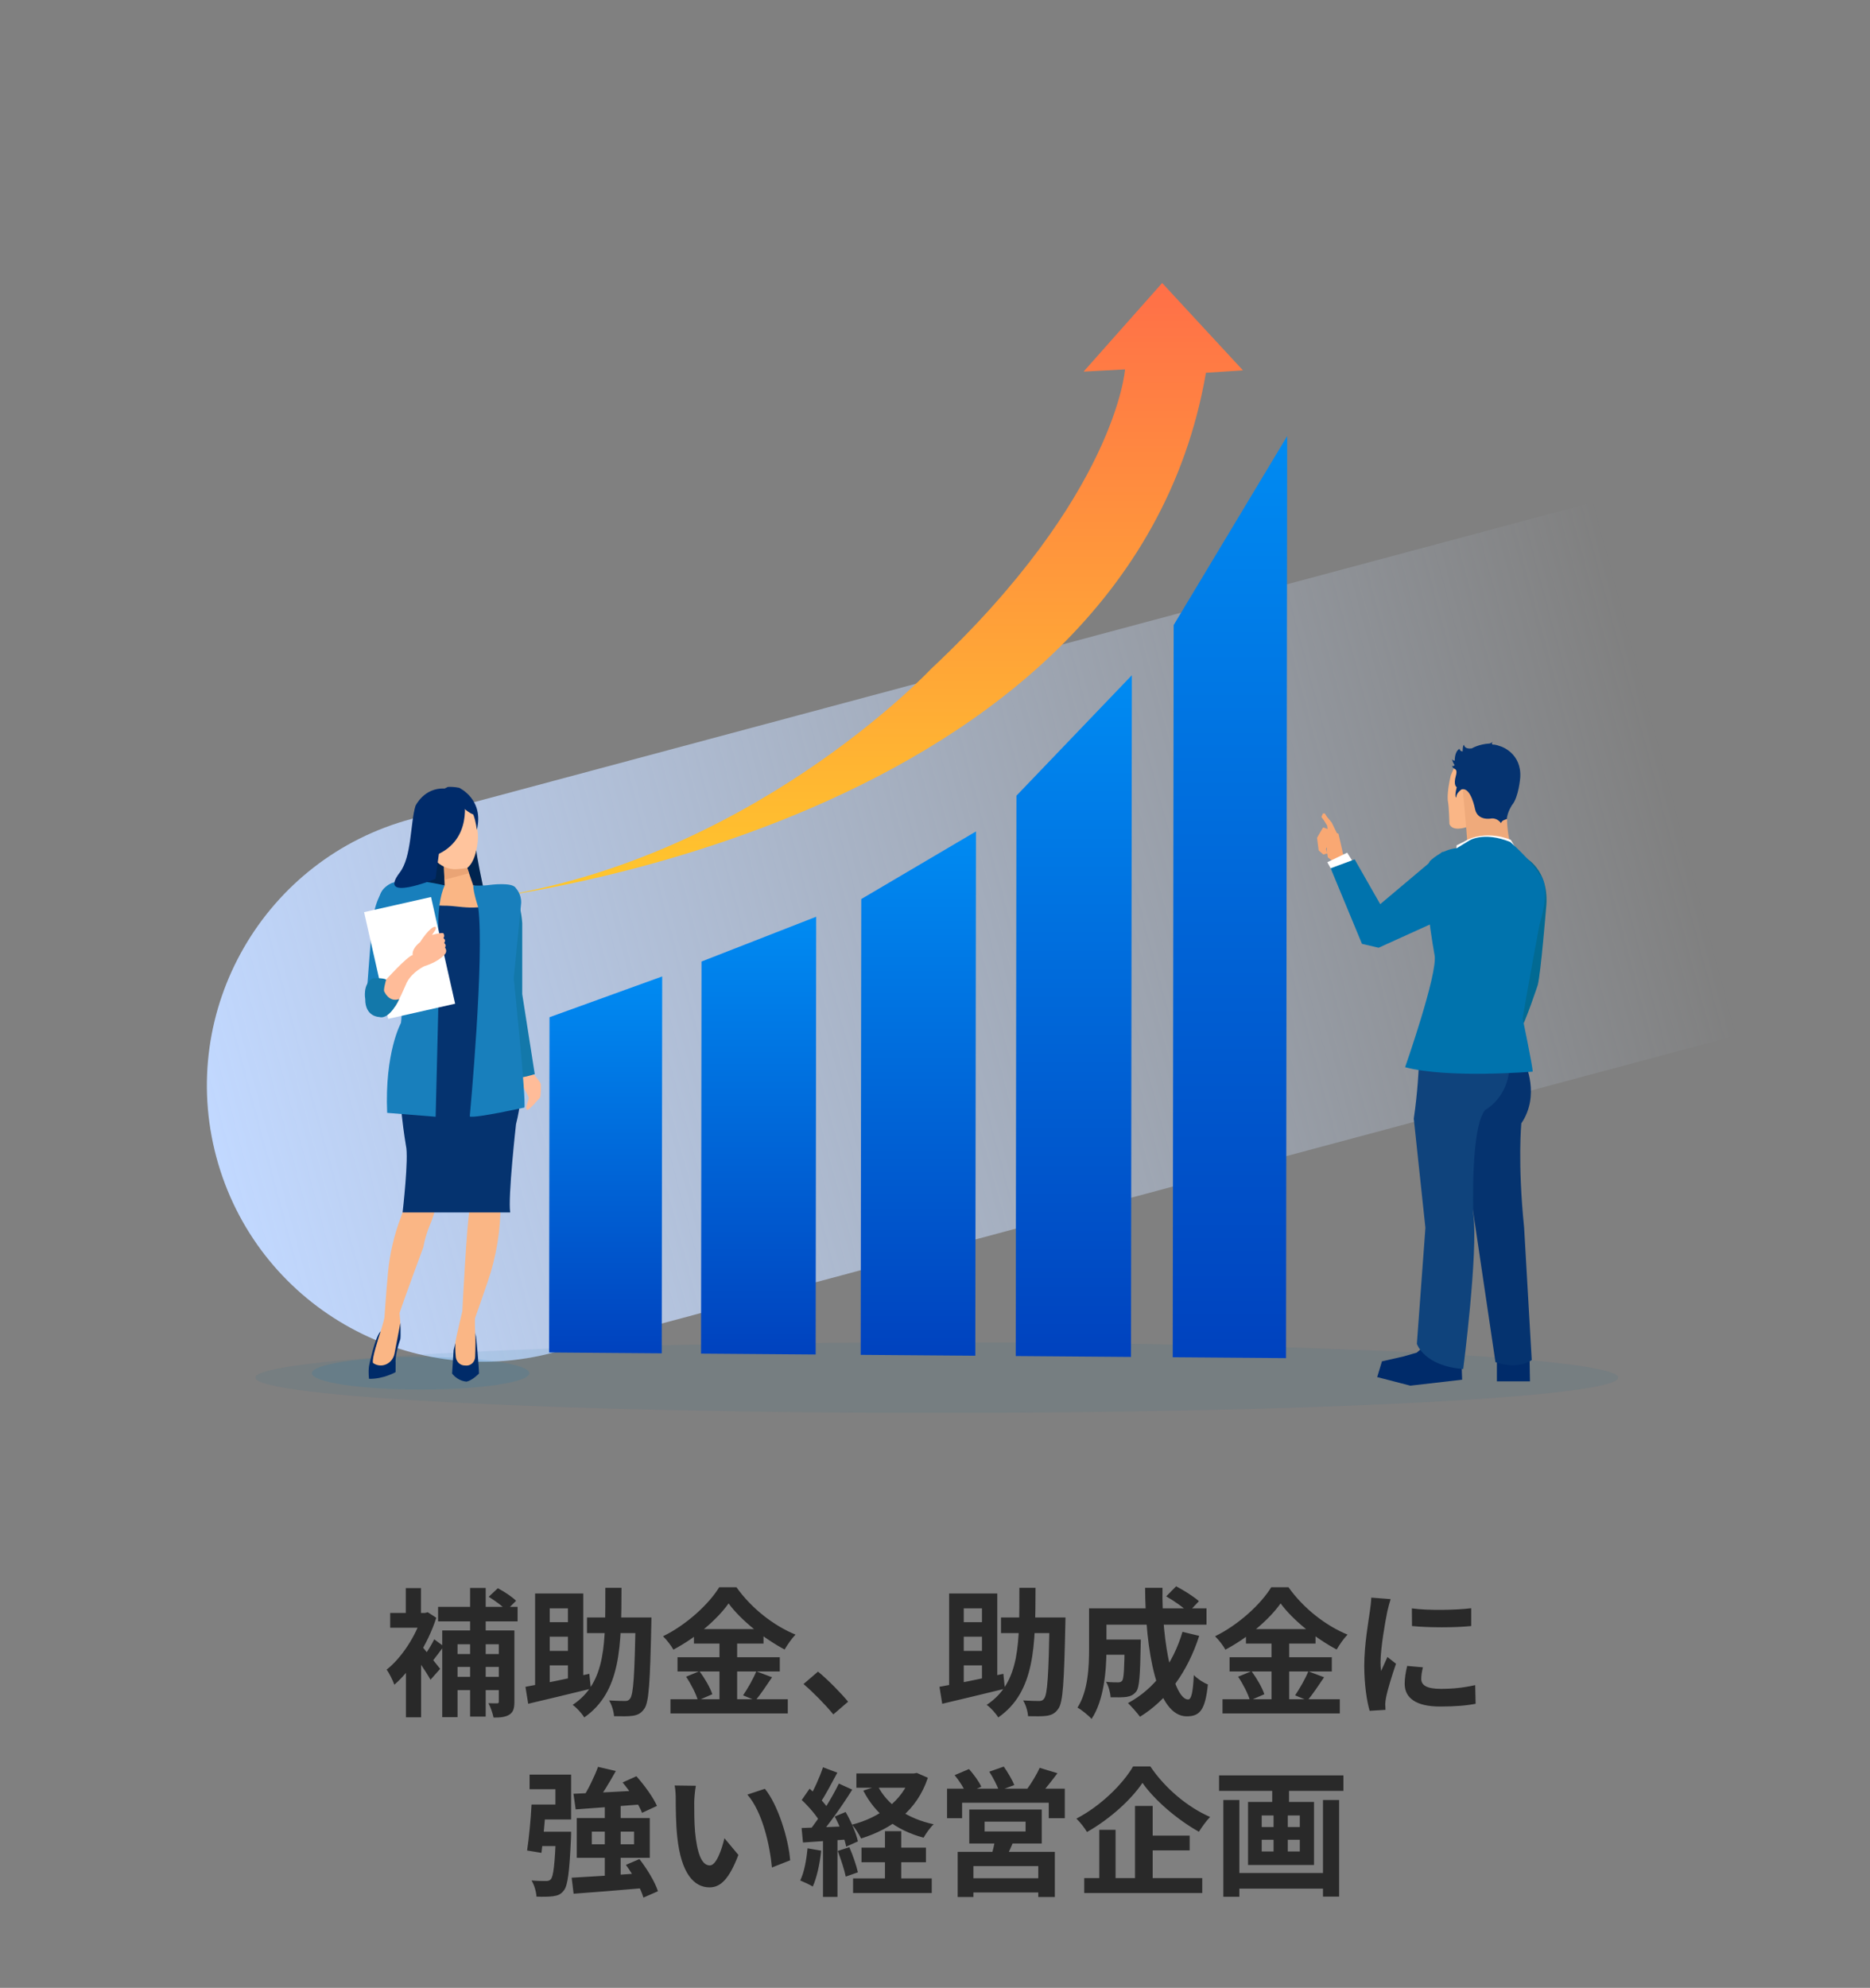 <svg width="271" height="288" viewBox="0 0 271 288" fill="none" xmlns="http://www.w3.org/2000/svg">
<rect x="0" y="0" width="271" height="288" fill="#808080" stroke="none"/>
<g clip-path="url(#clip0_983_397)">
<path d="M31.353 167.637C25.635 146.298 38.298 124.365 59.637 118.647L231.281 72.655L251.986 149.929L80.343 195.921C59.004 201.639 37.07 188.976 31.353 167.637Z" fill="url(#paint0_linear_983_397)"/>
<g clip-path="url(#clip1_983_397)">
<g opacity="0.4">
<path opacity="0.2" d="M135.754 204.698C190.294 204.698 234.507 202.409 234.507 199.586C234.507 196.764 190.294 194.475 135.754 194.475C81.213 194.475 37 196.764 37 199.586C37 202.409 81.213 204.698 135.754 204.698Z" fill="#00638E"/>
</g>
<path d="M79.635 147.374L95.964 141.466L95.898 196.068L79.575 195.942L79.635 147.374Z" fill="url(#paint1_linear_983_397)"/>
<path d="M101.665 139.304L118.282 132.816L118.205 196.238L101.595 196.11L101.665 139.304Z" fill="url(#paint2_linear_983_397)"/>
<path d="M124.815 130.254L141.437 120.459L141.342 196.417L124.732 196.289L124.815 130.254Z" fill="url(#paint3_linear_983_397)"/>
<path d="M147.3 115.282L164.027 97.826L163.904 196.592L147.199 196.462L147.3 115.282Z" fill="url(#paint4_linear_983_397)"/>
<path d="M170.086 90.56L186.537 63.181L186.371 196.766L169.952 196.638L170.086 90.56Z" fill="url(#paint5_linear_983_397)"/>
<path d="M69.358 130.3C69.358 130.3 163.349 120.17 174.765 54.008L180.13 53.659L168.42 41L157.032 53.837L163.04 53.516C163.04 53.516 161.742 71.788 134.887 96.952C134.887 96.952 108.344 125.266 69.358 130.3Z" fill="url(#paint6_linear_983_397)"/>
<path opacity="0.15" d="M60.954 201.322C69.661 201.322 76.719 200.26 76.719 198.951C76.719 197.641 69.661 196.58 60.954 196.58C52.246 196.58 45.188 197.641 45.188 198.951C45.188 200.26 52.246 201.322 60.954 201.322Z" fill="#157EAF"/>
<path d="M55.488 197.961L53.788 198.878L53.595 197.69C53.595 197.69 55.584 191.815 55.712 190.899C55.712 190.899 55.941 187.54 56.219 184.466C56.473 181.676 57.106 178.938 58.1 176.338C58.764 174.603 59.103 172.747 59.095 170.873C59.078 165.832 59.115 155.487 59.69 152.294C59.69 152.294 61.039 145.571 61.423 144.757C61.423 144.757 69.124 146.387 72.781 143.84C72.781 143.84 74.803 148.321 74.803 150.767C74.803 150.767 74.898 157.591 73.937 162.991L73.128 167.158C72.706 169.331 72.505 171.544 72.528 173.761C72.528 173.915 72.53 174.07 72.532 174.226C72.573 178.114 71.952 181.98 70.697 185.634C69.855 188.083 69.014 190.524 68.833 191.002C68.833 191.002 68.785 193.242 68.976 194.498L69.119 198.368L67.482 199.25L65.942 198.265L65.877 196.7C65.834 195.683 65.924 194.666 66.145 193.676C66.454 192.298 66.881 190.401 66.999 189.982C66.999 189.982 67.672 176.74 68.059 175.314C68.059 175.314 67.77 156.368 67.193 155.451C67.193 155.451 64.402 172.056 62.476 177.047C62.476 177.047 61.675 178.812 61.353 180.679C61.353 180.679 58.53 188.301 57.905 190.235C57.905 190.235 58.098 192.119 58 192.883C58 192.883 57.279 195.683 57.279 196.193C57.279 196.193 56.975 199.423 55.483 197.959L55.488 197.961Z" fill="#FAB685"/>
<path d="M68.858 192.991L68.999 193.669C68.999 193.669 69.416 197.976 69.416 198.996C69.416 198.996 68.501 199.963 67.635 200.167C67.635 200.167 66.432 200.167 65.517 198.996L65.741 195.6L65.99 194.583C65.99 194.583 65.937 195.656 66.05 196.605C66.128 197.245 66.612 197.753 67.218 197.821C67.349 197.836 67.482 197.843 67.617 197.843C68.288 197.841 68.835 197.281 68.861 196.57C68.901 195.455 68.963 193.254 68.856 192.988L68.858 192.991Z" fill="#002B69"/>
<path d="M58.018 191.662C58.018 191.662 58.105 193.599 58.008 194.056C58.008 194.056 57.236 196.093 57.334 197.519L57.327 198.793C57.327 198.793 55.554 199.812 53.484 199.76C53.484 199.76 53.341 198.843 53.484 197.876C53.484 197.876 54.351 193.636 55.167 192.873L54.848 193.87C54.848 193.87 53.886 196.796 54.047 197.426C54.054 197.456 54.072 197.479 54.097 197.494C54.099 197.494 54.102 197.499 54.107 197.499C55.305 198.3 56.89 197.569 57.174 196.103C57.455 194.646 57.982 191.923 58.018 191.662Z" fill="#002B69"/>
<path d="M69.054 123.212C68.948 123.478 70.038 128.609 70.038 128.609C70.038 128.609 59.904 130.295 59.766 130.179C59.627 130.064 62.883 123.237 62.883 123.237L69.054 123.214V123.212Z" fill="#00244F"/>
<path d="M66.962 123.561L68.579 128.283C68.579 128.283 72.517 128.961 73.673 130.659L67.358 136.94L63.701 135.649L61.486 134.994L58.63 129.335C58.63 129.335 60.893 128.094 64.437 128.283L64.199 121.891L66.959 123.558L66.962 123.561Z" fill="#FAB685"/>
<path d="M64.48 124.719L67.567 125.357L67.971 126.507L64.41 127.466L64.342 125.613L64.48 124.719Z" fill="#EAA475"/>
<path d="M61.546 120.348C61.413 123.254 63.332 125.804 65.751 125.929C66.427 125.965 67.705 125.749 67.705 125.749C68.948 124.822 69.365 122.021 69.25 120.79C69.142 119.628 68.833 116.749 68.293 116.028C67.753 115.31 66.838 116.164 66.123 116.229C64.689 116.362 61.654 118.013 61.546 120.346V120.348Z" fill="#FFC49D"/>
<path d="M65.653 115.436C65.653 115.436 67.562 117.89 68.903 118.073L67.8 115.395L67.072 114.564L65.653 115.438V115.436Z" fill="#002B6A"/>
<path d="M67.145 115.139C67.145 115.139 68.624 120.728 64.179 123.388C59.238 126.344 63.779 117.555 63.779 117.555L65.703 114.896L67.145 115.139Z" fill="#002B6A"/>
<path fill-rule="evenodd" clip-rule="evenodd" d="M75.072 154.964C75.072 155.243 75.115 155.527 75.077 155.803C75.029 156.127 74.856 156.426 74.811 156.75C74.79 156.893 75.187 158.207 75.305 158.516C75.411 158.802 75.705 159.573 75.818 159.566C75.961 159.558 75.855 157.657 75.898 157.672C76.021 157.714 76.654 158.973 76.649 159.068C76.642 159.224 76.215 160.334 76.245 160.525C76.29 160.824 76.406 160.864 76.624 160.708C76.812 160.57 77.264 160.101 77.352 160.028C77.455 159.942 77.523 159.817 77.614 159.716C77.752 159.563 77.902 159.422 78.038 159.267C78.131 159.159 78.264 159.066 78.297 158.925C78.357 158.669 78.442 157.398 78.367 157.039C78.302 156.722 77.395 155.753 77.222 155.474C77.094 155.268 77.096 155.004 77.026 154.773L76.88 154.299L76.225 154.065L75.278 154.414L75.074 154.964H75.072Z" fill="#FFBC99"/>
<path fill-rule="evenodd" clip-rule="evenodd" d="M74.16 128.471C74.16 128.471 75.469 130.498 75.682 133.753V144.026L77.496 155.622C77.496 155.622 74.818 156.479 74.16 156.097L73.311 141.364L74.16 128.471Z" fill="#1378AA"/>
<path d="M56.709 130.875C56.709 130.875 57.194 128.963 59.397 128.963C59.397 128.963 60.471 131.194 64.206 131.216C64.603 131.216 65 131.226 65.397 131.257C67.085 131.39 71.304 132.209 72.502 129.639C72.502 129.639 74.266 129.318 75.363 130.031C75.363 130.031 74.78 130.968 74.253 133.113C74.253 133.113 73.836 134.183 73.366 136.33C73.53 136.963 73.545 139.121 72.666 140.507L72.615 140.881C72.568 141.512 72.55 142.132 72.578 142.725C72.578 142.725 72.859 145.523 73.299 146.55C73.299 146.55 74.929 149.331 75.371 153.445C75.371 153.445 76.104 157.745 74.78 162.876C74.78 162.876 73.587 173.51 73.939 175.655H58.344C58.344 175.655 59.266 167.726 58.824 165.955C58.824 165.955 57.503 158.212 58.118 155.135C58.118 155.135 58.294 152.43 59.263 149.818C59.263 149.818 61.114 146.553 60.675 143.569C60.675 143.569 60.255 141.155 59.959 140.422C59.959 140.422 58.274 138.812 58.917 135.665C58.917 135.665 57.766 130.885 56.709 130.885V130.875Z" fill="#05336F"/>
<path d="M58.274 129.159C58.274 129.159 60.173 130.96 63.114 131.139L60.783 136.669L58.799 136.443C58.799 136.443 57.184 131.674 56.706 130.872L58.271 129.159H58.274Z" fill="#05336F"/>
<path fill-rule="evenodd" clip-rule="evenodd" d="M68.077 161.763C68.077 161.763 70.244 138.576 69.302 131.447C69.302 131.447 68.592 129.333 68.582 128.283C68.582 128.283 70.001 128.363 70.993 128.205C70.993 128.205 74.321 127.76 74.763 128.68C74.763 128.68 75.587 129.536 75.524 130.835L74.454 141.743C74.454 141.743 76.28 159.412 75.993 160.46C75.993 160.46 69.019 162.012 68.077 161.763Z" fill="#187FBC"/>
<path fill-rule="evenodd" clip-rule="evenodd" d="M64.442 128.283C64.442 128.283 62.004 127.657 59.914 127.625C59.914 127.625 55.569 127.137 54.998 129.958C54.998 129.958 58.867 143.074 58.105 148.208C58.105 148.208 55.729 152.485 56.109 161.231L63.134 161.793C63.134 161.793 63.712 138.704 63.712 137.182C63.712 137.182 62.981 131.458 64.44 128.283H64.442Z" fill="#187FBC"/>
<path fill-rule="evenodd" clip-rule="evenodd" d="M57.141 127.846C57.141 127.846 54.004 127.941 53.72 136.4L53.15 143.815L56.001 147.143L57.141 127.846Z" fill="#187FBC"/>
<path d="M69.099 120.223C69.099 120.223 68.697 115.569 66.173 116.297C66.173 116.297 64.043 118.126 64.287 119.618L63.932 121.27L63.114 127.331C63.114 127.331 54.549 130.822 57.935 126.407C59.67 124.144 59.452 119.289 60.208 116.757C60.208 116.757 61.438 114.094 64.442 114.24C64.49 114.24 64.862 114.009 64.909 114.007C65.409 113.984 65.952 114.019 66.54 114.135C66.54 114.135 70.194 115.807 69.102 120.223H69.099Z" fill="#002B6A"/>
<path d="M62.466 129.959L52.764 132.15L56.257 147.609L65.959 145.418L62.466 129.959Z" fill="white"/>
<path fill-rule="evenodd" clip-rule="evenodd" d="M55.677 142.223C55.677 142.223 59.035 138.505 59.819 138.357C59.819 138.357 59.545 137.576 60.876 136.498C60.876 136.498 62.292 134.238 63.094 134.258C63.094 134.258 63.347 134.469 62.925 134.976L62.609 135.461C62.609 135.461 63.835 135.082 64.257 135.207C64.257 135.207 64.51 135.567 64.257 135.926C64.257 135.926 64.694 136.137 64.37 136.624C64.37 136.624 64.744 136.878 64.49 137.28C64.49 137.28 64.814 137.659 64.578 138.103C64.578 138.103 63.94 139.201 61.491 139.985C61.491 139.985 59.781 140.766 58.957 142.331C58.957 142.331 57.5 145.711 57.224 145.88L53.316 145.54L54.584 143.26L55.682 142.225L55.677 142.223Z" fill="#FFBC99"/>
<path fill-rule="evenodd" clip-rule="evenodd" d="M55.961 141.914C55.961 141.914 55.506 143.513 55.697 143.662C55.697 143.662 56.36 145.269 57.859 144.742C57.859 144.742 56.501 147.783 54.958 147.339C54.958 147.339 52.909 147.339 52.931 144.739C52.931 144.739 52.52 142.627 53.976 141.74C53.976 141.74 55.413 141.62 55.961 141.916V141.914Z" fill="#1378AA"/>
<path d="M212.003 193.481L209.056 192.363L206.848 198.185L209.795 199.303L212.003 193.481Z" fill="#F9A873"/>
<path d="M211.023 195.673L211.764 196.16L211.89 199.89L204.385 200.754L199.582 199.511L200.273 197.23L203.398 196.52L205.296 195.98L207.052 194.503L207.494 194.508L207.69 196.098L211.023 195.673Z" fill="#002B6A"/>
<path d="M221.092 195.08L221.67 197.102L221.723 200.126H216.93L216.928 196.954L217.661 194.503L221.092 195.08Z" fill="#002B6A"/>
<path d="M190.867 121.391L191.1 123.212L191.786 123.802L192.341 123.644L192.429 124.221L193.303 124.882L194.903 124.156L194.762 123.915L194.607 123.646C194.624 123.543 193.966 120.79 193.966 120.79C193.966 120.79 193.876 120.75 193.735 120.688L192.987 119.168L192.306 118.344L191.99 117.849L191.723 117.854L191.56 118.211L191.492 118.359L191.859 118.846L192.326 119.605L192.399 120.11C192.05 119.967 191.774 119.864 191.748 119.886C191.681 119.949 190.864 121.388 190.864 121.388L190.867 121.391ZM192.155 123.028L192.241 122.79C192.253 122.719 192.261 122.787 192.289 122.85L192.271 123.197L192.326 123.553L192.155 123.028Z" fill="#F9A873"/>
<path d="M196.317 125.261L195.235 123.538L192.351 124.92L193.095 126.258L196.317 125.261Z" fill="white"/>
<path d="M200.022 130.993L209.014 123.423L212.791 123.945L211.4 131.736L208.074 133.55L199.791 137.307L197.377 136.745L192.839 125.796L196.317 124.508L200.022 130.993Z" fill="#0073AD"/>
<path fill-rule="evenodd" clip-rule="evenodd" d="M221.004 154.037C221.004 154.037 223.245 158.661 220.469 162.753C220.469 162.753 219.914 168.444 220.874 177.843L221.979 197.035C221.979 197.035 220.128 198.514 216.722 197.346L212.173 166.663V159.036L210.42 152.204L221.004 154.04V154.037Z" fill="#05336F"/>
<path fill-rule="evenodd" clip-rule="evenodd" d="M212.048 198.341C212.048 198.341 214.238 181.399 213.51 175.849C213.51 175.849 213.073 163.233 215.263 160.779C215.263 160.779 218.621 159.053 218.769 154.379L205.623 149.122C205.623 149.122 205.982 154.535 204.885 162.072L206.57 177.888L205.332 194.691C205.332 194.691 206.354 197.904 212.05 198.343L212.048 198.341Z" fill="#0F437C"/>
<path d="M212.475 119.849C212.475 119.849 210.513 120.544 210.053 119.389C210.053 119.389 209.978 116.739 209.843 116.177C209.843 116.177 209.589 115.137 210.247 112.346C210.247 112.346 211.42 109.425 212.369 108.712L214.258 111.276L213.726 117.008L212.47 119.846L212.475 119.849Z" fill="#FAB686"/>
<path d="M211.937 113.921C211.937 113.921 212.522 120.019 212.703 122.795L216.574 125.314L218.802 121.991C218.802 121.991 218.327 120.203 218.4 117.902L216.172 114.69L211.937 113.924V113.921Z" fill="#EFAA7B"/>
<path d="M211.076 115.531C211.076 115.531 210.709 115.632 211.113 114.034C211.113 114.034 210.573 113.838 210.993 112.351C210.993 112.351 211.234 111.628 210.88 111.435C210.88 111.435 210.415 111.241 210.425 110.839C210.425 110.839 210.453 111.206 210.81 110.849C210.81 110.849 210.44 110.329 210.448 109.963C210.448 109.963 210.551 110.257 210.825 110.191C210.825 110.191 210.764 108.91 211.505 108.491C211.505 108.491 211.568 108.858 211.97 108.868C211.97 108.868 211.957 107.918 212.176 107.923C212.176 107.923 212.196 108.581 213.296 108.426C213.296 108.426 214.333 107.795 215.87 107.722C215.87 107.722 216.202 107.657 216.39 107.371C216.39 107.371 215.976 107.835 216.378 107.881C216.378 107.881 216.634 107.813 217.576 108.167C217.576 108.167 220.547 109.154 220.311 112.655C220.311 112.655 220.093 115.498 219.116 116.644C219.116 116.644 218.432 117.648 218.37 118.671C218.37 118.671 217.561 118.834 217.551 119.271C217.551 119.271 217.023 118.49 216.144 118.578C216.144 118.578 214.16 119.002 213.768 117.239C213.768 117.239 213.158 113.936 211.794 114.378C211.794 114.378 210.94 114.978 211.071 115.529L211.076 115.531Z" fill="#053370"/>
<path d="M218.94 121.677C218.94 121.677 215.333 120.06 212.163 121.943L211.098 122.471L211.018 123.385L220.198 123.724L218.94 121.675V121.677Z" fill="white"/>
<path d="M220.859 124.154C220.859 124.154 224.704 125.852 224.048 131.694C224.048 131.694 223.295 140.944 222.855 142.697C222.855 142.697 221.047 148.175 220.198 149.489L218.327 142.989L219.713 131.013L220.859 124.156V124.154Z" fill="#026A93"/>
<path d="M203.629 154.613C203.629 154.613 208.388 141.027 207.901 138.397C207.901 138.397 205.766 126.866 207.225 124.751C207.225 124.751 208.881 123.074 211.121 122.88L212.874 121.81C212.874 121.81 214.944 120.399 218.862 121.981C218.862 121.981 221.929 124.658 223.097 126.678C223.097 126.678 224.948 127.944 223.097 133.982C223.097 133.982 221.1 144.742 220.663 147.517C220.663 147.517 222.122 154.527 222.122 155.258C222.122 155.258 209.853 156.28 203.626 154.615L203.629 154.613Z" fill="#0073AD"/>
</g>
</g>
<path d="M72.287 236.22H74.547V246.54C74.547 247.5 74.387 248.06 73.807 248.42C73.227 248.78 72.487 248.84 71.527 248.84C71.407 248.24 71.087 247.3 70.787 246.76C71.307 246.78 71.827 246.78 72.027 246.78C72.227 246.78 72.287 246.72 72.287 246.52V236.22ZM70.827 231.34L72.147 230.1C73.047 230.58 74.227 231.34 74.787 231.92L73.407 233.3C72.847 232.72 71.727 231.9 70.827 231.34ZM64.087 236.22H72.927V238.22H66.307V248.78H64.087V236.22ZM65.327 239.64H73.047V241.5H65.327V239.64ZM65.327 242.94H73.007V244.86H65.327V242.94ZM63.487 232.8H75.007V234.9H63.487V232.8ZM68.127 230.06H70.387V248.7H68.127V230.06ZM58.827 240.56L61.027 237.94V248.8H58.827V240.56ZM56.547 233.68H61.907V235.82H56.547V233.68ZM58.807 230.08H61.007V234.78H58.807V230.08ZM60.767 238.1C61.347 238.68 63.327 241.2 63.787 241.78L62.387 243.36C61.767 242.22 60.267 240.06 59.547 239.1L60.767 238.1ZM61.147 233.68H61.587L61.987 233.58L63.227 234.38C61.987 238.24 59.547 242.02 57.147 244.08C56.947 243.48 56.367 242.32 56.027 241.9C58.167 240.22 60.267 237.04 61.147 234.12V233.68ZM62.927 237.5L64.307 238.52C63.667 239.36 63.007 240.3 62.467 240.9L61.387 240.04C61.867 239.38 62.567 238.26 62.927 237.5ZM85.067 234.34H93.087V236.6H85.067V234.34ZM92.107 234.34H94.407C94.407 234.34 94.387 235.12 94.387 235.4C94.207 243.66 94.047 246.62 93.387 247.54C92.907 248.24 92.427 248.46 91.707 248.58C91.067 248.68 90.027 248.66 88.987 248.64C88.947 247.98 88.667 246.98 88.267 246.36C89.267 246.42 90.147 246.44 90.587 246.44C90.907 246.44 91.127 246.36 91.307 246.1C91.807 245.48 91.967 242.58 92.107 234.82V234.34ZM87.727 230.04H90.067C90.047 238.38 90.027 245.1 84.667 248.82C84.307 248.22 83.567 247.4 82.987 247C87.947 243.72 87.707 237.84 87.727 230.04ZM77.547 230.86H84.527V243.9H82.307V233.02H79.667V245.16H77.547V230.86ZM76.147 244.38C78.447 243.98 82.047 243.24 85.407 242.5L85.627 244.66C82.467 245.44 79.067 246.24 76.547 246.84L76.147 244.38ZM78.667 235.02H83.427V237.12H78.667V235.02ZM78.667 239.18H83.427V241.28H78.667V239.18ZM105.587 232.3C103.927 234.64 100.867 237.26 97.587 239C97.287 238.44 96.607 237.56 96.087 237.06C99.527 235.38 102.747 232.38 104.227 229.96H106.727C108.887 233 112.107 235.52 115.287 236.82C114.707 237.42 114.147 238.24 113.707 238.98C110.647 237.36 107.307 234.66 105.587 232.3ZM100.567 236.02H110.647V238.12H100.567V236.02ZM98.187 240.1H113.007V242.16H98.187V240.1ZM97.167 246.18H114.167V248.24H97.167V246.18ZM104.267 236.86H106.827V247.2H104.267V236.86ZM99.427 242.92L101.367 242.12C102.127 243.14 102.927 244.52 103.227 245.46L101.147 246.36C100.887 245.44 100.147 243.98 99.427 242.92ZM109.607 242.14L111.887 243C111.067 244.22 110.187 245.52 109.487 246.36L107.687 245.62C108.327 244.68 109.167 243.22 109.607 242.14ZM120.767 248.38C119.547 246.9 117.847 245.18 116.447 243.98L118.547 242.18C119.967 243.34 121.887 245.3 122.907 246.54L120.767 248.38ZM145.067 234.34H153.087V236.6H145.067V234.34ZM152.107 234.34H154.407C154.407 234.34 154.387 235.12 154.387 235.4C154.207 243.66 154.047 246.62 153.387 247.54C152.907 248.24 152.427 248.46 151.707 248.58C151.067 248.68 150.027 248.66 148.987 248.64C148.947 247.98 148.667 246.98 148.267 246.36C149.267 246.42 150.147 246.44 150.587 246.44C150.907 246.44 151.127 246.36 151.307 246.1C151.807 245.48 151.967 242.58 152.107 234.82V234.34ZM147.727 230.04H150.067C150.047 238.38 150.027 245.1 144.667 248.82C144.307 248.22 143.567 247.4 142.987 247C147.947 243.72 147.707 237.84 147.727 230.04ZM137.547 230.86H144.527V243.9H142.307V233.02H139.667V245.16H137.547V230.86ZM136.147 244.38C138.447 243.98 142.047 243.24 145.407 242.5L145.627 244.66C142.467 245.44 139.067 246.24 136.547 246.84L136.147 244.38ZM138.667 235.02H143.427V237.12H138.667V235.02ZM138.667 239.18H143.427V241.28H138.667V239.18ZM159.287 237.54H163.907V239.74H159.287V237.54ZM162.987 237.54H165.327C165.327 237.54 165.307 238.14 165.307 238.42C165.227 242.66 165.127 244.44 164.667 245.06C164.267 245.56 163.867 245.74 163.287 245.84C162.747 245.92 161.887 245.92 160.947 245.9C160.907 245.2 160.647 244.26 160.287 243.66C161.007 243.74 161.687 243.74 162.007 243.74C162.287 243.74 162.467 243.7 162.627 243.5C162.867 243.18 162.947 241.78 162.987 237.9V237.54ZM169.007 231.28L170.447 229.82C171.547 230.4 173.027 231.32 173.747 231.98L172.207 233.6C171.547 232.9 170.127 231.92 169.007 231.28ZM171.367 236.42L173.787 237C172.107 242.22 169.167 246.28 165.207 248.72C164.847 248.22 163.967 247.22 163.467 246.74C167.307 244.68 169.987 241.06 171.367 236.42ZM159.427 233.02H174.847V235.38H159.427V233.02ZM157.827 233.02H160.347V238.9C160.347 241.9 160.007 246.34 158.187 249.04C157.787 248.56 156.707 247.68 156.147 247.4C157.687 245 157.827 241.5 157.827 238.88V233.02ZM165.947 230.04H168.467C168.327 238.2 170.167 246.22 172.187 246.22C172.647 246.22 172.887 245.2 173.007 242.68C173.547 243.24 174.407 243.8 175.047 244.04C174.667 247.76 173.867 248.66 171.987 248.66C167.627 248.66 166.007 239.16 165.947 230.04ZM185.587 232.3C183.927 234.64 180.867 237.26 177.587 239C177.287 238.44 176.607 237.56 176.087 237.06C179.527 235.38 182.747 232.38 184.227 229.96H186.727C188.887 233 192.107 235.52 195.287 236.82C194.707 237.42 194.147 238.24 193.707 238.98C190.647 237.36 187.307 234.66 185.587 232.3ZM180.567 236.02H190.647V238.12H180.567V236.02ZM178.187 240.1H193.007V242.16H178.187V240.1ZM177.167 246.18H194.167V248.24H177.167V246.18ZM184.267 236.86H186.827V247.2H184.267V236.86ZM179.427 242.92L181.367 242.12C182.127 243.14 182.927 244.52 183.227 245.46L181.147 246.36C180.887 245.44 180.147 243.98 179.427 242.92ZM189.607 242.14L191.887 243C191.067 244.22 190.187 245.52 189.487 246.36L187.687 245.62C188.327 244.68 189.167 243.22 189.607 242.14ZM204.607 233.02C207.067 233.36 211.067 233.26 213.207 233V235.58C210.767 235.82 207.127 235.82 204.627 235.58L204.607 233.02ZM206.207 241.56C206.047 242.24 205.967 242.72 205.967 243.24C205.967 244.14 206.747 244.68 208.787 244.68C210.567 244.68 212.047 244.52 213.787 244.14L213.847 246.84C212.547 247.1 210.927 247.24 208.667 247.24C205.227 247.24 203.567 246 203.567 243.96C203.567 243.16 203.687 242.38 203.927 241.36L206.207 241.56ZM201.527 231.68C201.387 232.1 201.127 233.12 201.047 233.48C200.767 234.8 200.067 238.8 200.067 240.8C200.067 241.2 200.087 241.7 200.147 242.1C200.447 241.42 200.767 240.74 201.067 240.06L202.307 241.04C201.727 242.72 201.067 244.88 200.867 245.94C200.807 246.24 200.747 246.68 200.747 246.88C200.767 247.1 200.767 247.44 200.787 247.72L198.487 247.86C198.087 246.5 197.707 244.06 197.707 241.34C197.707 238.32 198.307 234.96 198.527 233.4C198.607 232.86 198.707 232.1 198.727 231.46L201.527 231.68ZM86.667 255.98L89.247 256.58C88.327 258.24 87.247 260.02 86.367 261.18L84.387 260.58C85.207 259.34 86.147 257.4 86.667 255.98ZM83.107 259.88C85.667 259.78 89.687 259.58 93.427 259.36L93.407 261.38C89.867 261.68 86.107 261.94 83.427 262.14L83.107 259.88ZM90.227 258.24L92.227 257.34C93.387 258.64 94.667 260.4 95.207 261.64L93.047 262.64C92.587 261.44 91.367 259.6 90.227 258.24ZM82.847 272.04C85.507 271.9 89.567 271.64 93.347 271.36L93.327 273.54C89.707 273.86 85.867 274.16 83.127 274.36L82.847 272.04ZM90.707 270.18L92.667 269.34C93.767 270.76 94.927 272.66 95.347 274L93.247 274.92C92.867 273.62 91.787 271.66 90.707 270.18ZM85.767 265.36V267.2H91.887V265.36H85.767ZM83.587 263.4H94.167V269.16H83.587V263.4ZM80.587 265.38H82.767C82.767 265.38 82.767 266.02 82.747 266.3C82.527 271.16 82.287 273.18 81.707 273.9C81.267 274.46 80.847 274.62 80.187 274.72C79.647 274.8 78.727 274.82 77.747 274.78C77.707 274.06 77.427 273.08 77.027 272.44C77.887 272.52 78.727 272.52 79.107 272.52C79.427 272.52 79.627 272.48 79.807 272.28C80.207 271.88 80.387 270.16 80.587 265.74V265.38ZM77.027 261.44H79.127C78.967 263.76 78.707 266.6 78.467 268.44L76.387 268.1C76.647 266.36 76.927 263.6 77.027 261.44ZM77.627 265.38H81.507V267.46H77.387L77.627 265.38ZM87.647 261.5H89.947V272.58L87.647 272.66V261.5ZM77.487 261.44H80.487V259.22H76.747V257.1H82.767V263.6H77.487V261.44ZM100.847 258.72C100.707 259.42 100.607 260.6 100.607 261.16C100.607 262.46 100.607 263.94 100.727 265.4C101.007 268.28 101.607 270.26 102.867 270.26C103.827 270.26 104.607 267.9 104.987 266.32L107.007 268.74C105.667 272.24 104.427 273.44 102.827 273.44C100.607 273.44 98.707 271.48 98.147 266.12C97.947 264.28 97.927 261.92 97.927 260.7C97.927 260.16 97.907 259.3 97.767 258.68L100.847 258.72ZM110.847 259.16C112.747 261.46 114.287 266.46 114.507 269.52L111.867 270.56C111.567 267.32 110.487 262.48 108.307 260L110.847 259.16ZM124.107 256.94H132.667V259H124.107V256.94ZM124.847 267.68H134.187V269.8H124.847V267.68ZM123.627 272.14H135.027V274.26H123.627V272.14ZM131.967 256.94H132.427L132.867 256.86L134.467 257.56C132.887 262.3 129.287 264.94 124.787 266.36C124.507 265.76 123.927 264.84 123.467 264.36C127.447 263.34 130.787 260.88 131.967 257.32V256.94ZM127.207 258.74C128.587 261.48 131.507 263.48 135.307 264.3C134.807 264.76 134.167 265.66 133.847 266.24C129.807 265.16 126.867 262.84 125.107 259.42L127.207 258.74ZM128.247 265.3H130.607V273.5H128.247V265.3ZM119.267 256.04L121.347 256.82C120.527 258.34 119.607 260.12 118.827 261.24L117.227 260.54C117.947 259.36 118.807 257.44 119.267 256.04ZM121.567 258.4L123.507 259.28C122.067 261.58 120.107 264.36 118.587 266.1L117.207 265.32C118.687 263.5 120.527 260.56 121.567 258.4ZM116.187 260.78L117.327 259.14C118.387 260.06 119.627 261.32 120.147 262.24L118.907 264.1C118.427 263.14 117.207 261.74 116.187 260.78ZM120.967 263.18L122.547 262.52C123.327 263.86 124.087 265.62 124.327 266.78L122.627 267.54C122.407 266.38 121.727 264.56 120.967 263.18ZM116.167 264.84C118.007 264.78 120.707 264.68 123.347 264.56L123.327 266.46C120.867 266.64 118.307 266.8 116.367 266.94L116.167 264.84ZM121.407 268.16L123.087 267.62C123.587 268.76 124.107 270.26 124.327 271.26L122.567 271.88C122.367 270.88 121.847 269.34 121.407 268.16ZM117.027 267.78L119.007 268.12C118.807 270.04 118.367 272.04 117.787 273.32C117.367 273.06 116.467 272.64 115.967 272.44C116.547 271.26 116.867 269.48 117.027 267.78ZM119.267 265.9H121.367V274.82H119.267V265.9ZM142.687 263.92V265.34H148.627V263.92H142.687ZM140.467 262.16H150.967V267.08H140.467V262.16ZM144.227 266.34L146.967 266.5C146.567 267.58 146.067 268.6 145.707 269.32L143.607 269.02C143.867 268.22 144.127 267.14 144.227 266.34ZM138.787 268.3H152.867V274.84H150.467V270.36H141.067V274.84H138.787V268.3ZM140.067 272.12H151.487V274.18H140.067V272.12ZM137.247 259.14H154.307V263.42H151.987V261.18H139.427V263.42H137.247V259.14ZM150.667 256.12L153.247 256.9C152.387 258.04 151.487 259.2 150.767 259.96L148.827 259.22C149.467 258.36 150.247 257.08 150.667 256.12ZM138.347 257.18L140.427 256.3C141.107 257.06 141.887 258.12 142.207 258.86L140.007 259.82C139.727 259.1 139.007 257.98 138.347 257.18ZM143.367 256.68L145.467 255.94C146.027 256.74 146.707 257.88 146.987 258.62L144.767 259.44C144.527 258.7 143.907 257.52 143.367 256.68ZM165.567 258.3C163.927 260.74 160.847 263.54 157.527 265.42C157.207 264.86 156.527 263.98 155.987 263.48C159.467 261.68 162.707 258.5 164.207 255.92H166.707C168.867 259.12 172.147 261.84 175.367 263.24C174.767 263.86 174.207 264.66 173.747 265.38C170.647 263.66 167.287 260.78 165.567 258.3ZM165.687 265.94H172.407V268.08H165.687V265.94ZM157.127 272.1H174.227V274.26H157.127V272.1ZM164.487 261.64H167.047V273.26H164.487V261.64ZM159.307 265.1H161.667V273.2H159.307V265.1ZM178.607 271.36H192.647V273.62H178.607V271.36ZM176.667 257.22H194.687V259.46H176.667V257.22ZM177.287 260.78H179.607V274.8H177.287V260.78ZM191.727 260.78H194.067V274.78H191.727V260.78ZM184.367 257.86H186.807V261.96H184.367V257.86ZM184.567 261.98H186.627V269.44H184.567V261.98ZM182.847 266.54V268.24H188.367V266.54H182.847ZM182.847 263.02V264.7H188.367V263.02H182.847ZM180.867 261.06H190.427V270.2H180.867V261.06Z" fill="#292929"/>
<defs>
<linearGradient id="paint0_linear_983_397" x1="41.706" y1="206.274" x2="251.986" y2="149.929" gradientUnits="userSpaceOnUse">
<stop stop-color="#C1D8FF"/>
<stop offset="1" stop-color="#D3E4FF" stop-opacity="0"/>
</linearGradient>
<linearGradient id="paint1_linear_983_397" x1="87.77" y1="196.069" x2="87.77" y2="141.466" gradientUnits="userSpaceOnUse">
<stop stop-color="#0042BE"/>
<stop offset="1" stop-color="#008BF2"/>
</linearGradient>
<linearGradient id="paint2_linear_983_397" x1="109.939" y1="196.24" x2="109.939" y2="132.816" gradientUnits="userSpaceOnUse">
<stop stop-color="#0042BE"/>
<stop offset="1" stop-color="#008BF2"/>
</linearGradient>
<linearGradient id="paint3_linear_983_397" x1="133.085" y1="196.418" x2="133.085" y2="120.459" gradientUnits="userSpaceOnUse">
<stop stop-color="#0042BE"/>
<stop offset="1" stop-color="#008BF2"/>
</linearGradient>
<linearGradient id="paint4_linear_983_397" x1="155.613" y1="196.595" x2="155.613" y2="97.826" gradientUnits="userSpaceOnUse">
<stop stop-color="#0042BE"/>
<stop offset="1" stop-color="#008BF2"/>
</linearGradient>
<linearGradient id="paint5_linear_983_397" x1="178.245" y1="196.769" x2="178.245" y2="63.18" gradientUnits="userSpaceOnUse">
<stop stop-color="#0042BE"/>
<stop offset="1" stop-color="#008BF2"/>
</linearGradient>
<linearGradient id="paint6_linear_983_397" x1="124.744" y1="41" x2="124.744" y2="130.3" gradientUnits="userSpaceOnUse">
<stop stop-color="#FF6F48"/>
<stop offset="1" stop-color="#FFC82C"/>
</linearGradient>
<clipPath id="clip0_983_397">
<rect width="258.725" height="195" fill="white" transform="translate(6.304 10)"/>
</clipPath>
<clipPath id="clip1_983_397">
<rect width="197.507" height="163.698" fill="white" transform="translate(37 41)"/>
</clipPath>
</defs>
</svg>
